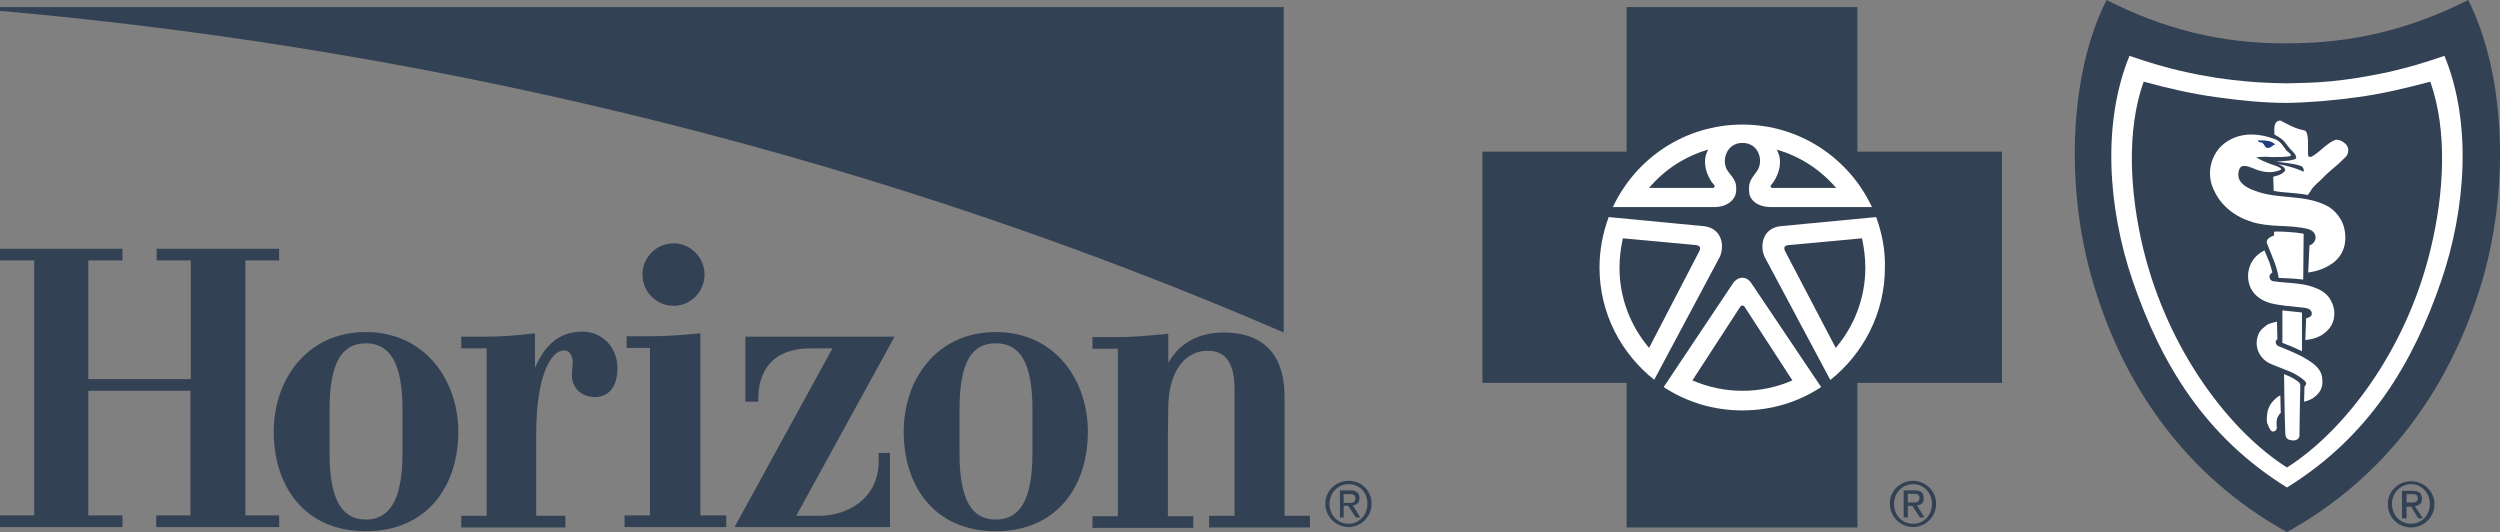 <?xml version="1.0" encoding="UTF-8"?><svg id="uuid-43b27343-5477-4acc-a687-44015d0015ec" xmlns="http://www.w3.org/2000/svg" width="600.03" height="127.7" viewBox="0 0 600.03 127.7"><rect x="0" y="0" width="600.03" height="127.7" fill="#808080" stroke="none"/><defs><style>.uuid-2c66847f-a05f-453a-9d7d-4ae8d120a2bd{fill:#fff;}.uuid-50c16a1f-73f2-4e61-a011-b35aa608bd48{fill:#334155;}.uuid-39fdef96-84d0-4053-a726-ec336b399568{fill:#203d7c;}</style></defs><g id="uuid-9b1051e4-a82e-4456-93a6-6af91f353af3"><polygon class="uuid-50c16a1f-73f2-4e61-a011-b35aa608bd48" points="390.4 1.7 390.4 36.4 355.8 36.4 355.8 91.9 390.4 91.9 390.4 126.6 445.8 126.6 445.8 91.9 480.5 91.9 480.5 36.4 445.8 36.4 445.8 1.7 390.4 1.7"/><path class="uuid-2c66847f-a05f-453a-9d7d-4ae8d120a2bd" d="M386.1,52.1l23,2.2c4.3,.6,4.8,4.8,3.7,7.3l-15.8,29.6h.1c-8-6.3-13.2-16-13.2-27,0-4.2,.8-8.3,2.2-12.1m64.2,0l-23.1,2.2c-4.3,.6-4.8,4.8-3.7,7.3l15.8,29.6h0c7.9-6.3,13.1-16,13.1-27,.1-4.2-.7-8.3-2.1-12.1m-32.1-17.8c4.1,0,5.2,4.6,3.4,6.9-1.6,2.1-1.9,2.7-1.8,4.7,0,1.7,1.5,3.7,5.1,3.8h24.4c-5.5-11.7-17.3-19.8-31.1-19.8s-25.6,8.1-31.1,19.8h24.5c3.4-.1,5-2.1,5.1-3.8,.1-2-.2-2.6-1.9-4.7-1.8-2.3-.6-6.9,3.4-6.9m0,64.2c7,0,13.4-2,18.9-5.6l-16.8-25c-1.1-1.6-3-1.7-4.3,0l-16.7,25c5.5,3.6,11.9,5.6,18.9,5.6"/><path class="uuid-50c16a1f-73f2-4e61-a011-b35aa608bd48" d="M389.5,57.2l17.3,1.6c1.3,.1,1.4,.6,1.1,1.4l-12.1,23.3c-4.4-5.2-7.1-11.9-7.1-19.2,0-2.5,.3-4.8,.8-7.1m20.5-21.3c-5.6,1.6-10.6,4.9-14.2,9.2h15.4c.3-.1,.5-.4,.2-.7-1.7-1.9-3.1-5.6-1.4-8.5m36.9,21.3l-17.4,1.6c-1.3,.1-1.4,.6-1.1,1.4l12.2,23.3c4.4-5.2,7.1-11.9,7.1-19.2,0-2.5-.3-4.8-.8-7.1m-20.5-21.3c1.8,2.9,.3,6.7-1.3,8.5-.3,.3-.1,.6,.2,.7h15.4c-3.8-4.4-8.7-7.6-14.3-9.2m-7.7,37.7c-.2-.3-.7-.4-1,0l-11.5,17.7c3.7,1.6,7.8,2.5,12,2.5s8.4-.9,12-2.5l-11.5-17.7c-.3-.4-.7-.3-1,0"/><path class="uuid-50c16a1f-73f2-4e61-a011-b35aa608bd48" d="M548.9,127.7c24-13.3,38.5-34.3,46-57.5,7.8-24,6.5-52.4-2.5-70.2-13.7,6.9-27.4,10.4-43.4,10.4-16,.1-29.8-3.5-43.4-10.4-9,17.7-10.3,46.1-2.5,70.2,7.3,23.2,21.9,44.3,45.8,57.5"/><path class="uuid-2c66847f-a05f-453a-9d7d-4ae8d120a2bd" d="M548.9,117c19.7-12.2,30.2-29.7,37-49.5,6-17.5,7.4-38.1,.8-54.1-9.8,3.4-15.6,4.4-20.9,5.3-5.1,.8-9.5,1.2-16.9,1.3-7.4-.1-11.8-.6-16.8-1.3-5.4-.9-11.2-1.9-21-5.3-6.6,16.1-5.2,36.6,.8,54.1,6.8,19.8,17.3,37.3,37,49.5"/><path class="uuid-50c16a1f-73f2-4e61-a011-b35aa608bd48" d="M548.9,112.2c13.3-8.4,28.5-27.5,34.5-52.5,3.2-13.3,4.1-28.2-.1-40.1-6,1.6-11.5,2.9-17.3,3.7-5.7,.8-11.5,1.3-17.1,1.4-5.6,0-11.4-.6-17.1-1.4-5.8-.8-11.4-2.1-17.3-3.7-4.2,11.8-3.3,26.8-.1,40.1,6.1,25,21.2,44.1,34.5,52.5"/><path class="uuid-2c66847f-a05f-453a-9d7d-4ae8d120a2bd" d="M535.3,33.5c3.4-1.8,7.3-1.4,10.7-.1,1.2,.4,1.9,1.5,2.6,2.5,.3,.5,.8,.6,1.2,1.2,.2,.3-.2,.4-.4,.4-.7,.2-3.3,.2-4.1,.2-1.1-.1-2.8-.1-3.8,.1,1.1,.6,2.2,1.1,3.3,1.5,.7,.3,1.3,.4,1.9,.7,.3,.2,.8,.3,.8,.6,0,.2-.7,.4-1.1,.5-1,.3-2.3,.3-3.5,0-2-.4-3.4-1.6-4.8-1.2-.8,.3-1,1.9-.8,2.7,.5,2,3,2.9,4.8,3.5,5.4,1.7,11.1,.6,16.4,3.3,2,1,3.8,3.4,4.2,5.6,1.8,9.4-8.7,10.4-8.7,10.4,0,0,.2-4.3,.3-6.5,1.2-.4,1.9-1.7,1.2-2.9-.3-.5-.9-.8-1.4-1-2.4-.6-4.7-.7-7.4-.8-2-.1-4.1-.3-6.1-.9-4-1.2-7.5-3.8-9.2-7.6-2.2-4.3-.6-9.9,3.9-12.2m17.5,33.6l.1-11s-1.5-.3-3.4-.4c-2.5-.2-3.7-.1-3.7-.1v.9s-1.3,.5-1.5,.9c-.1,.1-.4,.6-.2,1,1,2.7,2.4,5.4,2.8,8.3,1.9,.1,3.5,.1,5.9,.4m-13.2-1.7c-.4,4.3,2.4,6.6,5.5,7.4,2.5,.6,4.8,.7,7.4,1,.3,0,1,.1,1.5,.3,.5,.2,.7,.5,.8,.8,.1,.4,.1,.7-.2,1s-1.1,.5-1.1,.5l-.2,5.2s2.1-.1,3.8-1.1c1.6-1,2.6-2.2,3-3.8,.4-1.8,.1-3.5-1.1-5.3-.9-1.2-2.3-2-3.8-2.5-3-1.1-6.3-.9-9.5-1.4-.5,0-.9-.4-1-.9-.1-.8,.7-1.2,.7-1.2,0,0-.3-1.2-.7-2.4-.4-.9-.9-2.2-1.2-2.9-2.3,1.1-3.6,3.1-3.9,5.3m12.9,9.6c-1.8-.2-2.7-.3-4.7-.5v7.8l2.3,.9,2.4,1.1v-9.3m-10.4,5.1c-1.3,3,.2,6,2.8,7.2,1.4,.6,3.1,1.2,4.5,1.8,1.4,.5,3.9,2.1,4.1,2.8,.1,.4-.4,.9-.4,.9l-.1,3.6s1.6-.3,2.6-1.2c1.1-.9,1.9-2,1.8-3.8,0-2-.9-3.5-3.8-5.2-2.1-1.3-4.8-2.3-6.9-3.2-.3-.1-.6-.7-.5-1.1,.2-.4,.4-.5,.4-.5l-.1-4.2s-1.5,.3-2.3,.7c-.6,.5-1.6,1.1-2.1,2.2m10,12.4c0-.3-.1-.3-.2-.6-.6-.6-1.5-1.1-1.7-1.2-.7-.4-2-.9-2-.9,0,0,.1,9.5,.3,14.4,.1,1.1,.7,1.4,1.7,1.5,1.3,.1,1.7-.7,1.7-1.2,0-1.5,.1-8.4,.2-12m1-61.2c-2.2-.4-3.9-1.4-5.6-2.3-.4-.2-1.2,.1-1.4,.7-.4,.7-.2,2.6-.2,2.6,0,0,1.3,.7,1.9,1.2,.7,.6,1.1,1.4,1.6,1.9,.2,.4,.7,.7,1,1.1,.5,.5,.8,1.1,.7,1.5-.2,.2-.8,.4-1.5,.5-1.5,.2-3.3,.3-3.3,.3,0,0,3.8,.4,5.2,.8,.8,.2,1,.3,1.2,.6,.2,.2,.3,.8,.2,1-2.3-1-3.8-1.4-6.1-1.8,.2,.1,.9,.4,1.3,.7,.3,.3,.4,.7,.4,.7-.5,1.2-2.9,1.6-2.9,1.6l.1,3.4c2.3,.5,5.2,.4,8.2,1,0,0,.4-.6,.7-1,.7-1.3,2-2.1,3-3.2,1.5-1.6,3.4-2.9,4.6-4.2,.6-.6,1.1-.8,1.3-1.7,.7-2.1-2.1-3.5-3.1-3.1-2.1,.9-3.6,2.9-5.6,4-.3,.1-.7,.1-.8-.2-.2-1,.1-3.4-.2-4.9-.2-.8-.2-.9-.7-1.2m-7.3,64.7c-.6,.6-1.6,1.8-1.7,3.8-.2,1.7,.2,2.2,.7,3.2,.4,.8,1.2,.7,1.6,0,.2-.6-.2-1.1,.1-2.4,.2-.9,.9-1.5,.9-1.5l-.1-4.2c-.1,0-.7,.3-1.5,1.1"/><path class="uuid-39fdef96-84d0-4053-a726-ec336b399568" d="M545.7,34.8c-.4,.3-.7,.6-1.2,.7-1,.1-.8-.7-1.5-1.2-.4-.3-.8,.1-1.1-.6,1.4,0,3.2-.1,4.2,1-.1,0-.4,.1-.4,.1"/><path class="uuid-50c16a1f-73f2-4e61-a011-b35aa608bd48" d="M457.9,120.6h1.1c.9,0,1.7,0,1.7-1.1,0-.9-.7-1-1.4-1h-1.4m-.9-.8h2.5c1.6,0,2.2,.6,2.2,1.9,0,1.2-.7,1.6-1.6,1.7l1.8,2.9h-1.1l-1.8-2.8h-1.1v2.8h-1v-6.5h.1Zm2.2,8c2.5,0,4.5-2,4.5-4.8,0-2.6-2-4.7-4.5-4.7s-4.6,2-4.6,4.7c0,2.8,1.9,4.8,4.6,4.8m0-10.3c2.9,0,5.5,2.4,5.5,5.5s-2.5,5.6-5.5,5.6-5.6-2.4-5.6-5.6c-.1-3.1,2.5-5.5,5.6-5.5m-330.5-11.2v19.6h7v2.8h-25v-2.8h6.1v-40.2h-6.1v-2.8h6.1c3.4,0,6.1-.2,11.6-.8v8.3c2.9-6.8,7-8.7,11.5-8.7s8.3,3.7,8.3,8.7-2.5,7-5.4,7c-2.4,0-4.4-1.2-5.2-3.3-.8-2,.1-4.2-.2-5.8-.3-1.5-1.1-2.1-2-2.1-3.1,0-6.7,5.8-6.7,20.1m167.6-10.8v30.4h-6.1v2.8h24.2v-2.8h-6.1v-28.6c0-11.5-6.5-15.4-14.5-15.4-7,0-11.2,3.3-13.4,7.3v-7c-6.1,.6-8.8,.8-12.1,.8h-6.1v2.8h6.1v40.2h-6.1v2.8h24.2v-2.8h-6.1v-19.6l.1-6.3c0-9.6,4.6-13.8,9.3-13.8,4.1-.1,6.6,2.4,6.6,9.2m-128.2,30.3v-43.7c-5.2,.5-8.9,.7-12.1,.7h-5.6v2.8h5.6v40.2h-6.1v2.8h24.4v-2.8m36.6-15v1.9c0,9-7.3,13.2-14.5,13.2h-5.3l23.6-43h-35.8v15.6h3.1v-.7c0-6.6,3.3-12.1,12.6-12.1h5.2l-23.5,42.9h37.3v-17.8M67,62.5v-2.8h-29.4v2.8h8.2v28.5H21.2v-28.5h8.2v-2.8H0v2.8H8.2v61.2H0v2.8H29.4v-2.8h-8.2v-29.9h24.5v29.9h-8.2v2.8h29.5v-2.8h-8.1V62.5m102.8,10.9c4.1,0,7.4-3.4,7.4-7.5s-3.4-7.5-7.4-7.5c-4.2,0-7.5,3.4-7.5,7.5s3.3,7.5,7.5,7.5m-73.9,54.1c-14.7,0-22.1-10.8-22.1-23.9,0-12.3,7.8-23.9,22.1-23.9s22.2,11.7,22.2,23.9c0,13.1-7.5,23.9-22.2,23.9m-8.7-18.7c0,11.5,3.2,15.9,8.7,15.9s8.8-4.4,8.8-15.9v-10.5c0-11.5-3.2-15.9-8.8-15.9s-8.7,4.4-8.7,15.9v10.5m159.9,18.7c-14.7,0-22.1-10.8-22.1-23.9,0-12.3,7.7-23.9,22.1-23.9s22.1,11.7,22.1,23.9c0,13.1-7.4,23.9-22.1,23.9m-8.7-18.7c0,11.5,3.1,15.9,8.7,15.9s8.8-4.4,8.8-15.9v-10.5c0-11.5-3.1-15.9-8.8-15.9s-8.7,4.4-8.7,15.9v10.5M0,2.6C109.3,12.3,214,39.1,308.1,79.8V1.7H0M322.5,118.6h1.4c.7,0,1.4,.1,1.4,1,0,1.1-.8,1.1-1.7,1.1h-1.1m-1,3.5h1v-2.8h1.1l1.8,2.8h1.1l-1.8-2.9c.9-.1,1.6-.6,1.6-1.7,0-1.3-.7-1.9-2.2-1.9h-2.5v6.5h-.1Zm2.2,1.5c-2.6,0-4.6-2-4.6-4.8,0-2.6,2-4.7,4.6-4.7s4.5,2,4.5,4.7-2,4.8-4.5,4.8m0-10.3c-3.1,0-5.6,2.4-5.6,5.5s2.5,5.6,5.6,5.6c2.9,0,5.5-2.4,5.5-5.6s-2.5-5.5-5.5-5.5m253.9,5.2h1.1c.8,0,1.6,0,1.6-1,0-.9-.7-1-1.4-1h-1.3m-1.1-.8h2.5c1.6,0,2.3,.6,2.3,1.9,0,1.2-.7,1.6-1.7,1.8l1.9,2.9h-1.1l-1.7-2.8h-1.1v2.8h-1.1v-6.6h0Zm2.2,7.9c2.5,0,4.5-2,4.5-4.8,0-2.6-2-4.7-4.5-4.7s-4.6,2.1-4.6,4.7c0,2.8,2,4.8,4.6,4.8m0-10.2c3,0,5.6,2.4,5.6,5.5s-2.5,5.6-5.6,5.6-5.6-2.4-5.6-5.6,2.6-5.5,5.6-5.5"/></g></svg>
